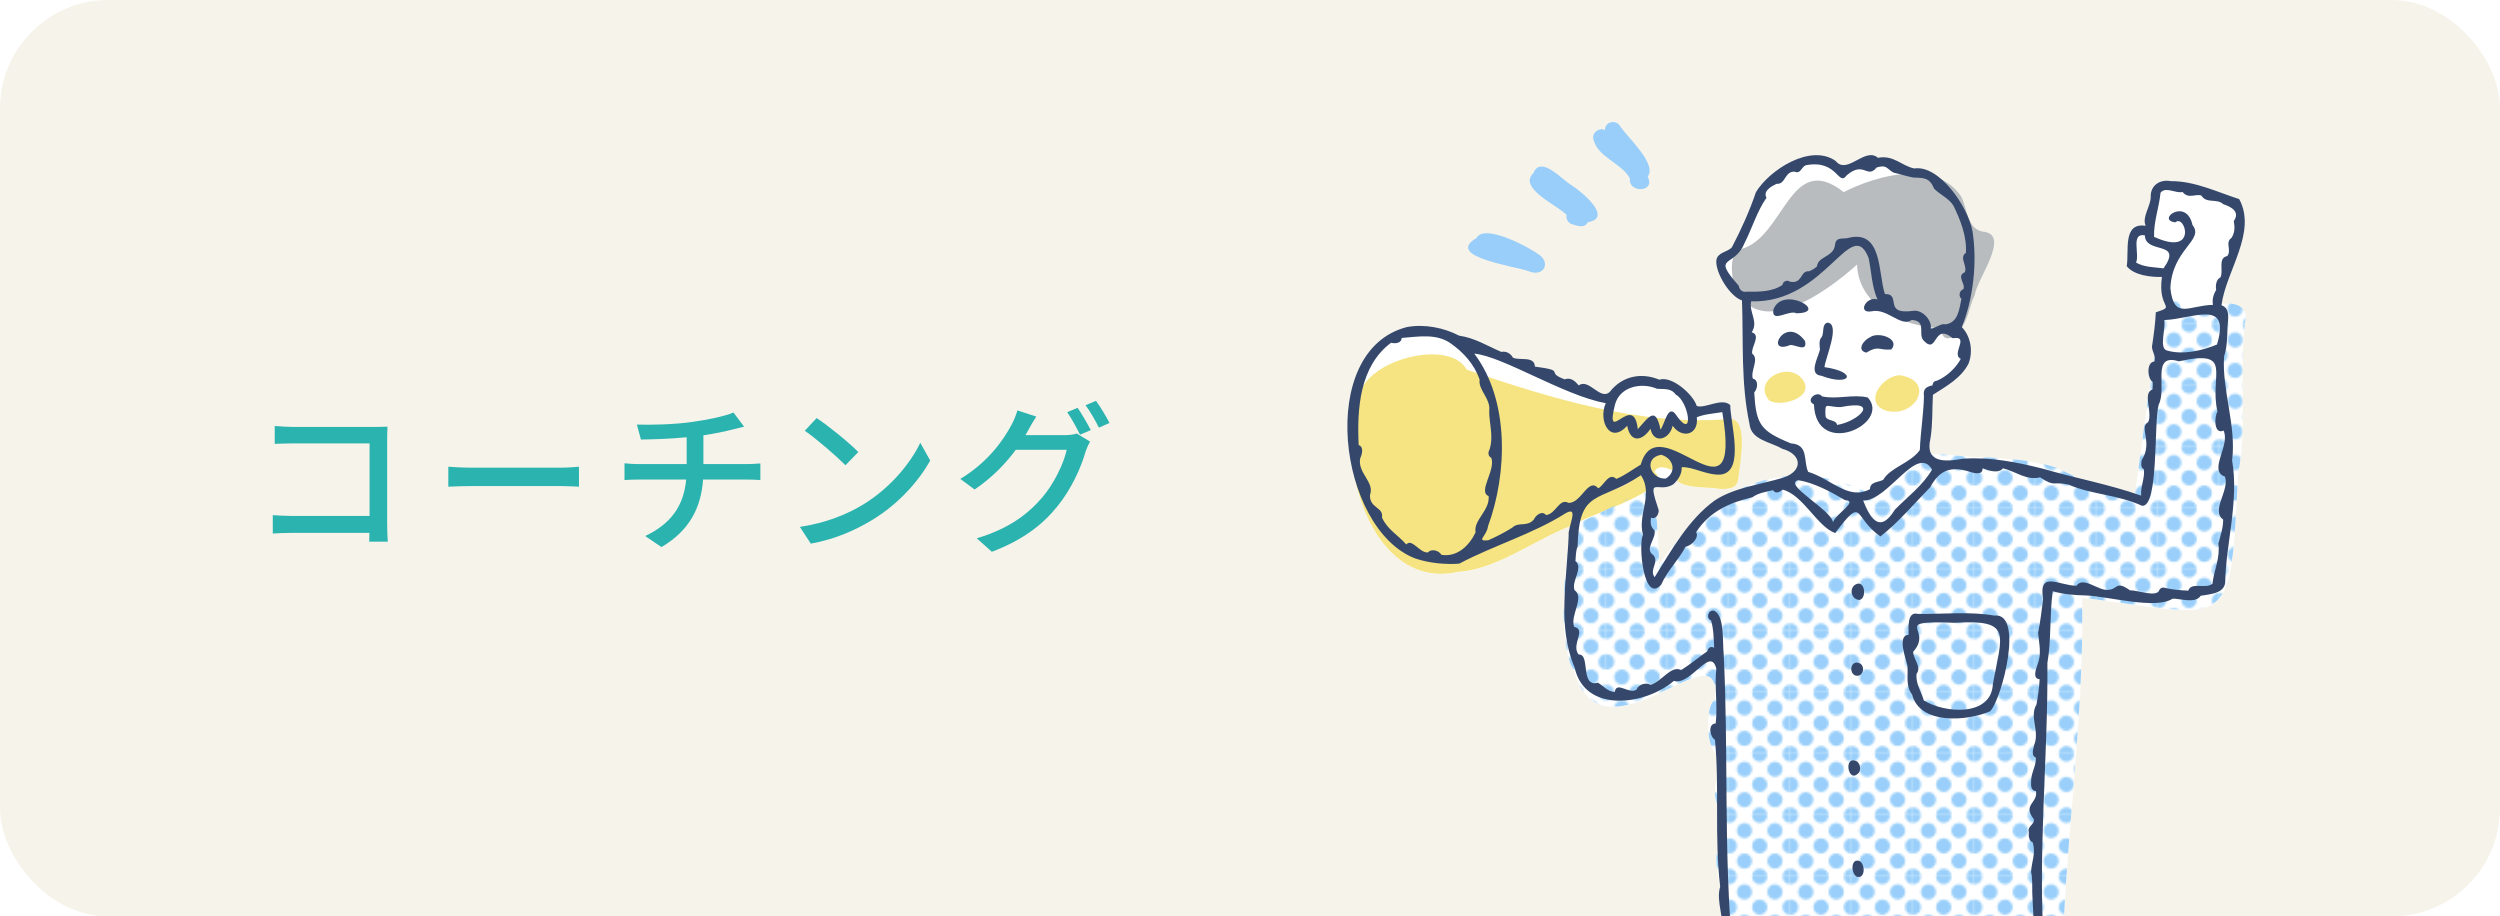 <?xml version="1.0" encoding="UTF-8"?><svg id="_イヤー_2" xmlns="http://www.w3.org/2000/svg" xmlns:xlink="http://www.w3.org/1999/xlink" viewBox="0 0 461 169"><defs><style>.cls-1{fill:none;}.cls-2{clip-path:url(#clippath);}.cls-3{fill:#f6f3ea;}.cls-4{fill:#f5e481;}.cls-5{fill:#fff;}.cls-6{fill:#edbfac;}.cls-7{fill:#98cef9;}.cls-8{fill:#b8bcbf;}.cls-9{fill:#99cffa;}.cls-10{fill:#2bb3af;}.cls-11{fill:#35486b;}.cls-12{fill:url(#_0_dpi_50__3);}.cls-13{clip-path:url(#clippath-1);}</style><clipPath id="clippath"><rect class="cls-1" x="230.98" y="18.1" width="184.02" height="150.9"/></clipPath><clipPath id="clippath-1"><rect class="cls-1" x=".34" width="461.29" height="169" rx="20" ry="20"/></clipPath><pattern id="_0_dpi_50__3" x="0" y="0" width="28.8" height="28.8" patternTransform="translate(-7383.22 -6002.27) scale(.39)" patternUnits="userSpaceOnUse" viewBox="0 0 28.8 28.8"><g><rect class="cls-1" x="0" y="0" width="28.8" height="28.8"/><g><path class="cls-9" d="M28.8,32.4c1.99,0,3.6-1.61,3.6-3.6s-1.61-3.6-3.6-3.6-3.6,1.61-3.6,3.6,1.61,3.6,3.6,3.6Z"/><path class="cls-9" d="M14.4,32.4c1.99,0,3.6-1.61,3.6-3.6s-1.61-3.6-3.6-3.6-3.6,1.61-3.6,3.6,1.61,3.6,3.6,3.6Z"/><circle class="cls-9" cx="28.8" cy="14.4" r="3.6"/><path class="cls-9" d="M14.4,18c1.99,0,3.6-1.61,3.6-3.6s-1.61-3.6-3.6-3.6-3.6,1.61-3.6,3.6,1.61,3.6,3.6,3.6Z"/><path class="cls-9" d="M7.2,25.2c1.99,0,3.6-1.61,3.6-3.6s-1.61-3.6-3.6-3.6-3.6,1.61-3.6,3.6,1.61,3.6,3.6,3.6Z"/><path class="cls-9" d="M21.6,25.2c1.99,0,3.6-1.61,3.6-3.6s-1.61-3.6-3.6-3.6-3.6,1.61-3.6,3.6,1.61,3.6,3.6,3.6Z"/><path class="cls-9" d="M7.2,10.8c1.99,0,3.6-1.61,3.6-3.6s-1.61-3.6-3.6-3.6-3.6,1.61-3.6,3.6,1.61,3.6,3.6,3.6Z"/><path class="cls-9" d="M21.6,10.8c1.99,0,3.6-1.61,3.6-3.6s-1.61-3.6-3.6-3.6-3.6,1.61-3.6,3.6,1.61,3.6,3.6,3.6Z"/></g><g><path class="cls-9" d="M0,32.4c1.99,0,3.6-1.61,3.6-3.6S1.99,25.2,0,25.2s-3.6,1.61-3.6,3.6S-1.99,32.4,0,32.4Z"/><circle class="cls-9" cx="0" cy="14.4" r="3.6"/></g><g><path class="cls-9" d="M28.8,3.6c1.99,0,3.6-1.61,3.6-3.6s-1.61-3.6-3.6-3.6-3.6,1.61-3.6,3.6,1.61,3.6,3.6,3.6Z"/><path class="cls-9" d="M14.4,3.6c1.99,0,3.6-1.61,3.6-3.6s-1.61-3.6-3.6-3.6-3.6,1.61-3.6,3.6,1.61,3.6,3.6,3.6Z"/></g><path class="cls-9" d="M0,3.6C1.99,3.6,3.6,1.99,3.6,0S1.99-3.6,0-3.6-3.6-1.99-3.6,0-1.99,3.6,0,3.6Z"/></g></pattern></defs><g id="_イヤー_1-2"><g><rect class="cls-3" width="461" height="169" rx="20" ry="20"/><g><path class="cls-10" d="M68.09,99.88c0-.42,.03-.99,.03-1.62h-14.22c-1.23,0-2.73,.06-3.6,.12v-3.39c.87,.06,2.19,.15,3.48,.15h14.37v-13.38h-14.01c-1.17,0-2.7,.06-3.48,.09v-3.3c1.05,.09,2.49,.18,3.48,.18h14.91c.81,0,1.86-.03,2.4-.06-.03,.66-.06,1.74-.06,2.52v15.51c0,1.05,.06,2.52,.12,3.18h-3.42Z"/><path class="cls-10" d="M82.67,86.06c.96,.09,2.82,.18,4.44,.18h16.29c1.47,0,2.64-.12,3.36-.18v3.69c-.66-.03-2.01-.12-3.33-.12h-16.32c-1.68,0-3.45,.06-4.44,.12v-3.69Z"/><path class="cls-10" d="M137.69,85.58c.63,0,1.86-.06,2.52-.12v3.06c-.72-.06-1.68-.09-2.46-.09h-8.1c-.39,5.31-2.58,9.45-7.68,12.45l-3-2.04c4.65-2.19,7.11-5.46,7.56-10.41h-8.64c-.93,0-1.98,.03-2.73,.09v-3.09c.72,.09,1.77,.15,2.7,.15h8.76v-4.95c-2.97,.3-6.24,.39-8.43,.42l-.75-2.76c2.28,.09,6.9,0,10.17-.48,2.85-.39,6.15-1.08,7.65-1.74l1.95,2.61c-.81,.21-1.47,.36-1.95,.48-1.5,.39-3.54,.81-5.55,1.11v5.31h7.98Z"/><path class="cls-10" d="M159.29,92.96c4.83-2.97,8.58-7.47,10.41-11.31l1.83,3.27c-2.16,3.87-5.85,7.98-10.53,10.86-3.03,1.86-6.84,3.63-11.49,4.47l-2.01-3.09c5.01-.75,8.91-2.43,11.79-4.2Zm-1.02-9.6l-2.37,2.43c-1.56-1.59-5.28-4.83-7.5-6.36l2.19-2.34c2.13,1.41,6,4.53,7.68,6.27Z"/><path class="cls-10" d="M196.31,80.24c.84,0,1.68-.09,2.25-.3l2.46,1.5c-.3,.48-.63,1.23-.84,1.83-.81,2.88-2.58,6.9-5.28,10.2-2.76,3.39-6.39,6.15-12,8.28l-2.79-2.49c5.79-1.71,9.36-4.38,12.03-7.47,2.22-2.58,4.02-6.33,4.56-8.85h-9.39c-1.89,2.58-4.47,5.22-7.59,7.32l-2.64-1.95c5.22-3.15,8.01-7.29,9.42-9.93,.36-.63,.87-1.83,1.11-2.7l3.48,1.14c-.6,.9-1.23,2.04-1.56,2.64-.15,.27-.27,.51-.45,.78h7.23Zm2.4-5.04c.75,1.08,1.83,2.94,2.43,4.11l-1.98,.84c-.6-1.2-1.56-3-2.37-4.14l1.92-.81Zm3.39-1.29c.81,1.11,1.95,3,2.49,4.08l-1.95,.87c-.63-1.29-1.62-3-2.46-4.14l1.92-.81Z"/></g><g class="cls-2"><g class="cls-13"><g><path class="cls-5" d="M409.7,55.95c.96-6.2,6.48-13.2,3.21-19.24-3.92-1.24-8.21-3.36-12.62-3.31-1.97-.38-3.74,.75-3.7,2.85,.04,1.73-1.67,3.76-.93,5.38-4.31-.65-3.03,4.67-3.49,7.46,1.36,1.69,4.41,2.03,6.49,1.98-.86,6.07,2.81,5.24-1.13,6.52-.1,2.23-.4,4.27-.71,6.33,.02,.68,.36,1.23,.49,1.82-.05,.31-.11,.62-.16,.94-1.16,.21-1.2,2.39-.55,3.39-.12,.77-.24,1.55-.35,2.33-.17,.33-.21,.77-.18,1.26-1.05,7.32-1.89,14.62-2.43,17.35-3.34-1.1-6.75-1.95-10.17-2.79-1.39-.61-2.77-1.24-4.13-1.91-5.67-1.89-11.85-1.79-17.77-2.23-2.25-.31-3.99-.4-5.41-.3-.39-.63-.5-1.55-.18-2.9,.43-2.71,.3-5.24,.45-8.05,2.4-1.54,5.19-3.04,6.57-5.75,.87-2.23,.43-5-1.22-6.71,1.2-1.78,1.44-4.04,2.37-5.94,.36-2.9,6.85-11.3,1.42-11.7-2.94-.62-2.77-4.3-3.92-6.46-.95-1.41-2.15-2.4-3.51-3.07-1.63-1.46-3.43-2.36-5.16-2.11-2.34-.49-3.84-2.54-6.68-1.96-2.39-2.09-5.7,3.24-7.8,.58-4.69-3.3-12.3,1.74-14.71,5.76-1.14,3.39-2.75,6.96-4.43,10.16-.87,.95-2.66,.89-2.87,2.4-.2,2.31,2.53,6.71,4.73,7.4,.27,7.55-.22,15.27,1.39,22.74,.26,3.01,3.82,3.3,6.04,4.62,3.42,.93,3.85,3.66,.92,5.04-3.02,.27-5.91,1.09-8.64,2.38-1.72,.53-3.34,1.19-4.75,2.13-2.19,1.59-4.03,3.65-5.69,5.88-1.61,1.79-3.11,3.78-4.5,5.93-.19-3.91-.33-6.78-.55-8.84,.3-.29,.46-.76,.45-1.19-2.25-6.68-.27-3.02,2.65-4.74,.26-.23,.51-.5,.73-.78,1.3,1.56,6.08,1.16,7.76,1.57,1.62,.08,3.46-.01,3.53-2.07,.22-2.26,1.9-10.18-1.23-10.79-.14-.99-.25-1.89-.25-2.56-1.54-1.46-4.65,.71-6.18,.16-.62-2.09-4.59-5.63-6.9-4.85-3.33-1.38-6.85-.68-9.12,2.23-1.74,1.73-3.85-2.57-5.75-1.17-.55-.69-1.43-1.57-2.58-1.12-3.8-1.4,.57-1.55-5.49-2.35-.06-2.05-2.93-1.04-4.06-1.66-.37-.7-1.18-1.25-2.13-1.05-2.52-1.07-4.85-2.57-7.79-3-2.78-1.44-6.3-2.18-9.59-1.59-10.83,2.73-12.99,17.23-9.42,28.74,2.23,9.87,8.75,18.69,18.87,16.39,7.05-.43,13.83-5.75,20.59-8.39-.17,.65-.31,1.27-.25,1.69-.04,1.03-.1,2.07-.18,3.12-.96,6.95-1.32,17.91,1.08,21.65,5.28,18.9,28.13-9.28,25.93,5.63-1.52,1.15-1.56,8.12,.32,9.77,.1,1.61,.16,3.22,.18,4.83-.63,1.51-.39,3.03,.03,4.57,0,2.73-.01,5.47,.08,8.21-.44,2.08-.04,4.87,.47,6.75,0,.07,.01,.14,.02,.21-.5,1.63-.08,3.46,.21,5.3-.28,5.06-.8,11.88,1.68,11.49-.22,2.22-1.02,4.71-1.56,6.96,.48,1.81,.57,4.05-.66,5.81-.85,2.05,1.7,4.12-.42,5.65-.31,.33-.41,.79-.55,1.21-.15,.52-.28,1.17,.08,1.64,1.3,1.69-2.72,4.07-.7,5.94,.22,2.09-1.65,3.07-1.5,5.04,.04,.39,.12,.76,.38,1.05,.05,.04-.04,.07-.06,.12-.86,2.36-.16,4.92-.88,7.43-1.92-.01-1.52,3.71-.97,4.89,.14,2.14-2.08,4.3-.92,6.24,.34,1.93-1.9,3.05-1.03,4.83,.56,.42,.73,.83,.57,1.57,.16,.85-.57,1.11-.94,1.72-.38,1.14-.18,2.46,.04,3.55-2.08,1.18-.35,4.32-1.66,6.1,1.32,4.45-1.45,3.38-1.24,6.5,1.51,1.96,.01,4.22-.25,6.45,.22,2.34-.77,4.78-.55,6.98,.41,1.78-.91,3.57-1.1,5.33-.1,.76-.2,1.99,.78,2.19-.29,1.32-1.81,3.15-.24,4.33-.07,1.29-1.15,2.44-.64,3.71-.67,1.04-2.67,1.96-4.05,1.97-1.42,.65-1.92,2.18-3.44,2.67-1.37-.77-2.56,1.3-3.73,1.68-.92,.3-1.99,.37-2.5,1.35-1.66,2.66-2.64,4.83-2.53,6.44-1.2,.18-2.39,.38-3.58,.59-8.31,1.31-9.56,8.99-1.61,12.19,22.63,8.7,46.56-2.58,69.76-.64,15.95,1.47,32.17,7.33,48.26,3.74,13.37-1.28,13.27-15.22-.49-15.24-.91-.08-1.82-.15-2.73-.21-.12-6.19-9.91-7.36-14.16-11.07-1.53-.68-1.57-.77-1.6-2.31-.06-.99,.83-1.98,.28-3.26-3.36-22.66-2.07-46.63-6.63-68.98,.46-9.2-1.64-21.95-.79-30.21,2.9-1.32,4.78-2.91,4.75-4.79,.28-23.11,4.11-46.14,3.67-69.21,27.6,3.4,27.29,7.07,28.75-22.61,1.77-9.38,.17-18.67,1.27-28.04,.81-3.1-1.75-3.79-4.25-3.6Zm-44.6,238.06c-.1,1.76-.21,2.99-.23,3.89-.3-.67-1.09-1.06-1.79-.84-5.8-1-11.11-4.08-17.02-4.8-8.32-1.3-16.29,.39-24.23,2.28,.51-1.5,.74-3.26,.76-5.2,.13-.06,.22-.2,.31-.29,.63,.3,1.24-.2,1.71-.56,.72-2.22,1.28-4.65,1.8-6.99,.34-7.88,2.88-15.37,3.86-23.15,4.63-13.93,5.57-28.77,9.05-43.36,1.76-5.77,1.76-13.42,5.11-18.03,.95-.91,3.24-.34,4.4-.57,2.85,3.16,.83,8.32,3.28,11.19,.64,2.52-.37,5.49,1.01,7.81,.3,6.42,3.54,13.44,2.23,19.51,.23,3.88,1.33,7.58,1.04,11.57,.04,.33,.1,.68,.33,.93,1.45,.23,.9,2.19,1.18,3.49-.73,1.42-.02,3.57,.4,5.07-.79,1.04-.04,2.57,.15,3.75,.97,1.91,1.05,4.24,1.12,6.39,.88,1.08,1.03,2.41,1.13,3.93-.6,1.75-.64,4.51,.77,6.18,.45,1.19-.52,2.07-.1,3.25,1.36,3.68,1.3,7.21,2.1,11.13,2.73,1.34,1.71-.96,1.64,3.44Z"/><g><path class="cls-6" d="M301.93,86.92c-.34,2.93-6.21,3.47-8.7,5.36,2.61-2.53,5.55-3.75,8.7-5.36Z"/><path class="cls-8" d="M365.57,42.7c-2.94-.62-2.77-4.3-3.92-6.46-4.67-6.92-15.41-3.98-21.68-.82-9.92-7.83-10.88,8.37-18.92,10.51-2.12,.97-1.75,3.74-1.51,5.65,3.6,12.17,17.16,2.42,22.9-2.8,.25,7.87,8.88,11.57,15.71,11.76-.47,2.61,2.26,2.19,3.27,.3,1.54-1.83,1.71-4.36,2.73-6.44,.36-2.9,6.85-11.3,1.42-11.7Z"/><path class="cls-4" d="M290.13,96.82c2.29-1.82,19.03-6.57,14.95-9.81,.7-1.6,2.81-.54,3.96,.02-1.05,3.36,5.9,2.61,7.99,3.12,1.62,.08,3.46-.01,3.53-2.08,.24-2.47,2.22-11.68-2.21-10.77-15.87,1.25-32.64-3.91-47.89-9.13-3.04-5.61-17.36-2.11-19.51,3.94-5.31,11.9,1.69,37.04,17.97,33.33,7.26-.44,14.23-6.08,21.19-8.63Zm6.19-6.98c1.76-1.3,3.7-1.66,5.62-2.91-.34,2.93-6.21,3.47-8.7,5.36,1.01-.84,2.04-1.66,3.08-2.45Z"/><path class="cls-4" d="M326.25,73.86c2.14,1.3,8.44-.54,6.22-3.78-2.56-3.69-9.46-.02-6.22,3.78Z"/><path class="cls-4" d="M347.6,75.67c5.37,1.69,9.6-5.32,2.79-6.47-3.1-.05-6.9,4.88-2.79,6.47Z"/><path class="cls-12" d="M407.1,56.46c-1.52,.36-3.05,.75-4.6,.96-4.24-13.42-7.95,32.36-9.15,34.62-4.75-1.65-9.47-3.49-14.02-5.75-5.67-1.89-11.85-1.79-17.77-2.23-10.02-1.36-9.79,1.42-17.25,6.75-15.51-7.58-29.43-.51-38.32,13.33-.93-19.35-.56-13.62-15.87-7.32-1.5,4.29-3.12,21.77,.04,26.7,5.28,18.9,28.13-9.28,25.93,5.63-1.66,1.26-1.56,9.52,.91,10.11,.06,1.2,.09,2.41,.05,3.62-2.52,3.81,1.47,7.71,.49,11.74-1.7,2-.96,6.91-.17,9.34,.79,2.69-2.01,17.78,2.06,16.24,3.41,1.72,6.01,5.43,10.16,5.29,5.91-.8,10.86,2.25,16.32,3.89,6.55,.26,34.47-2.76,34.36-9.96,.28-23.11,4.11-46.14,3.67-69.21,27.6,3.4,27.29,7.07,28.75-22.61,1.77-9.38,.17-18.67,1.27-28.04,1.11-4.26-4.14-3.99-6.85-3.1Z"/><path class="cls-7" d="M283.89,47.02c-1.89-1.41-10.21-5.91-11.64-3.11-6.04,3.52,7.63,5.23,9.77,6.15,2.43,.97,4-1.34,1.88-3.04Z"/><path class="cls-7" d="M289.94,41.36c.96,.31,2.28,.77,2.86-.39,4.77-.78-1.2-5.68-3.03-6.83-1.75-1-5.64-5.6-7.03-2.2-2.89,2.8,4.66,6.01,6.14,7.68-.16,.75,.3,1.55,1.06,1.74Z"/><path class="cls-7" d="M298.86,23.45c-.67-1.49-2.9-1.14-2.92,.54-1-.53-2.27,.37-2.17,1.48,.72,3.57,5.15,4.45,6.79,7.43-.4,2.73,4.84,2.65,3.27-.32,1.82-2.25-3.69-7.27-4.97-9.14Z"/><g><path class="cls-11" d="M331.27,57.77c6.24-.08-2.58-5.26-4.26-.67-.41,2.6,2.9-.04,4.26,.67Z"/><path class="cls-11" d="M335.86,69.29c5.36,2.06,6.9-.68,.57-1.59,.17-1.69,3.05-8.09,.51-8.2-1.02,.34-.55,1.79-.99,2.6-.62,.66-.4,1.59-.35,2.35-.29,1.42-2.22,4.61,.26,4.84Z"/><path class="cls-11" d="M334.49,74.56c.37,10.11,14.33,3.57,9.93-1.26-2.69-.67-5.67,.41-8.44-.21-.87-1.2-3.19,.69-1.49,1.48Zm5.04,.49c7.31-1.45,3.25,2.66-.77,3.31-.19-1.05-1.81-.63-2.13-1.57-.16-2.98,.13-1.63,2.9-1.73Z"/><path class="cls-11" d="M344.15,65.02c2.32-1.4,2.3-.35,4.62-.58,1.69-2.02-2.46-3.33-3.9-2.27-1.15,.47-2.63,2.4-.72,2.86Z"/><path class="cls-11" d="M332.84,62.88c-3.67-4.98-7.58,2.75-2.7,.73,1-.04,3.21,1.4,2.7-.73Z"/><path class="cls-11" d="M342.53,107.63c-1.63,.45-1.34,2.81,.25,3,1.37-.04,1.27-3.26-.25-3Z"/><path class="cls-11" d="M342.1,124.55c1.6,.53,2.09-2.23,.34-2.37-1.24-.06-1.44,1.93-.34,2.37Z"/><path class="cls-11" d="M342.84,142.4c.33-.63,.16-1.48-.36-1.96-2.69-1.46-1.71,4.46,.36,1.96Z"/><path class="cls-11" d="M342.97,158.81c-1.77-.73-1.67,2.33-.57,2.85,1.54,.47,1.59-2.19,.57-2.85Z"/><path class="cls-11" d="M367.79,113.52c-4.54-.8-9.36-.26-14.1-.31-2.07-.56-1.74,2.57-1.74,3.85-2.21,.04-.46,4.52-.21,5.78,.13,1.73-.36,3.72,.85,5.22,1.41,5.65,10.22,4.93,14.41,3.09,2.24-2.46,6.23-18.25,.78-17.64Zm-.3,12.53c-.2,6.17-8.89,5.5-12.74,3.11-.48-1.72-1.55-3.08-1.33-4.92,.98-1.27-.62-2.66-.63-4.06,3.84-4.19-4.44-5.79,7.62-5.34,10.72-.66,8.75,2.06,7.09,11.21Z"/><path class="cls-11" d="M409.65,56.24c.83-6.27,6.59-13.39,3.26-19.53-3.92-1.24-8.21-3.36-12.62-3.31-1.97-.38-3.74,.75-3.7,2.85,.04,1.73-1.67,3.76-.93,5.38-4.31-.65-3.03,4.67-3.49,7.46,1.36,1.69,4.41,2.03,6.49,1.98-.86,6.07,2.81,5.24-1.13,6.52-.1,2.23-.4,4.27-.71,6.33,.03,1.01,.78,1.72,.46,2.74-1.49,.06-1.35,3.15-.32,3.78,.02,.46,0,.92-.04,1.38-1.93,.63,.11,4.33-.81,6.03-1.76,.92,.95,3.73-1.18,6.99-.11,.59-.22,1.38,.41,1.71,.18,1.73-.65,3.11-.51,4.84-5.95-2.09-12.18-3.23-18.23-4.99-4.84-1.21-9.54-2.13-14.58-1.83-3.3,.62-7.13,.88-6.04-3.72,.43-2.71,.3-5.24,.45-8.05,2.4-1.54,5.19-3.04,6.57-5.75,.88-2.24,.42-5.03-1.24-6.74,2.11-5.23,2.88-11.91,1.96-17.72-.82-4.42-6.06-12.22-10.74-11.53-2.34-.49-3.84-2.54-6.68-1.96-2.39-2.09-5.7,3.24-7.8,.58-4.69-3.3-12.3,1.74-14.71,5.76-1.14,3.39-2.75,6.96-4.43,10.16-.87,.95-2.66,.89-2.87,2.4-.2,2.31,2.53,6.71,4.73,7.4,.27,7.55-.22,15.27,1.38,22.74,.26,3.01,3.82,3.3,6.04,4.62,3.65,.99,3.9,4.04,.26,5.3-4.37,1.32-9.23,1.88-12.74,4.25-4.8,3.48-7.96,9.15-11.05,14.13-1.04-1.43,.9-2.73-.23-4.08-1.77-1.12,.64-3.1,.2-4.59-.7-.59-.77-1.35-.64-2.3,.91,.35,1.45-.61,1.43-1.39-2.25-6.68-.27-3.02,2.65-4.74,.9-.79,1.66-1.95,1.59-3.19,1.98-.15,4.86,1.63,7.34,1.34,4.29-.72,1.64-9.4,1.61-12.79-1.54-1.46-4.65,.71-6.18,.16-.62-2.09-4.59-5.63-6.9-4.85-3.33-1.38-6.85-.68-9.12,2.23-1.74,1.73-3.85-2.57-5.75-1.17-.55-.69-1.43-1.57-2.58-1.12-3.8-1.4,.57-1.55-5.49-2.35-.06-2.05-2.93-1.04-4.06-1.66-.37-.7-1.18-1.25-2.13-1.05-2.52-1.07-4.85-2.57-7.79-3-2.78-1.44-6.3-2.18-9.59-1.59-16.95,4.27-12.68,37.38,1.56,42.7,2.62,.87,5.49,1.11,8.05,.94,6.37-3.38,13.58-5.46,19.69-9.34,2.5-1.37,.3,2.63,.49,4.13-.3,7.97-2.15,16.81,1.09,24.33,1.88,8.53,13.01,7.01,18.31,2.5,3.2,.92,6.74-6.57,7.83-2.25-.38,3.28,.28,6.55-.11,10.09-1.5,.05-1.1,2.46-.14,3.01,.85,8.97-.13,17.98,.96,27.09-.84,2.72,.89,5.99,.31,8.94,.15,1.35,.07,3.03,.7,4.14-.17,.11-.3,.32-.32,.52-.03,.89,.69,1.6,1.26,2.21-.03,2.45-1,5.36-1.62,7.94,.48,1.81,.57,4.05-.66,5.81-.85,2.05,1.7,4.13-.42,5.65-.31,.33-.41,.79-.55,1.21-.15,.52-.28,1.17,.08,1.64,1.3,1.69-2.72,4.07-.7,5.94,.22,2.09-1.65,3.07-1.5,5.04,.04,.39,.12,.76,.38,1.05,.05,.04-.04,.07-.06,.12-.86,2.36-.16,4.92-.88,7.43-1.92-.01-1.52,3.71-.97,4.89,.13,2.14-2.08,4.3-.92,6.24,.34,1.93-1.9,3.05-1.03,4.83,.56,.42,.73,.83,.57,1.57,.16,.85-.57,1.11-.94,1.72-.38,1.14-.18,2.46,.04,3.55-2.08,1.18-.35,4.32-1.66,6.1,1.32,4.45-1.45,3.38-1.24,6.5,1.51,1.96,.01,4.22-.25,6.45,.22,2.34-.77,4.77-.55,6.98,.41,1.78-.91,3.57-1.1,5.33-.1,.76-.2,1.99,.78,2.19-.29,1.32-1.81,3.15-.24,4.33-.07,1.29-1.15,2.44-.64,3.71-.67,1.04-2.67,1.96-4.05,1.97-1.42,.65-1.92,2.18-3.44,2.67-1.37-.77-2.56,1.3-3.73,1.68-.92,.3-1.99,.37-2.5,1.35-3.83,6.15-4.1,9.7,4.56,9.74,6.05-.66,11.89-2.12,17.85-3.19,6.69,.06,8.75-4.26,8.83-10.38,.13-.06,.22-.2,.31-.29,.63,.3,1.24-.2,1.71-.56,.72-2.22,1.28-4.65,1.8-6.99,.34-7.88,2.88-15.37,3.86-23.15,4.63-13.93,5.57-28.77,9.05-43.36,1.76-5.77,1.76-13.42,5.11-18.03,.95-.91,3.24-.34,4.4-.57,2.85,3.16,.83,8.32,3.28,11.19,.64,2.52-.37,5.49,1.01,7.81,.3,6.42,3.54,13.44,2.23,19.51,.23,3.88,1.33,7.58,1.04,11.57,.04,.33,.1,.68,.33,.93,1.45,.23,.9,2.19,1.18,3.49-.73,1.42-.02,3.57,.4,5.07-.79,1.04-.04,2.57,.15,3.75,.97,1.91,1.05,4.24,1.12,6.39,.88,1.08,1.03,2.41,1.13,3.93-.6,1.75-.64,4.51,.77,6.18,.45,1.19-.52,2.07-.1,3.25,1.36,3.68,1.3,7.21,2.1,11.13,2.73,1.34,1.71-.96,1.64,3.44-.44,7.5-1.07,5.69,6.42,7.61,4.65,.68,24.95,5.81,26.33,1.38,3.34-8.88-8.74-9.79-13.59-14.04-1.53-.68-1.57-.77-1.6-2.31-.06-.99,.83-1.98,.28-3.26-3.36-22.66-2.07-46.63-6.63-68.98,.5-10.1-2.08-24.49-.47-32.5,2.07-1.31,.21-5.1,1.09-7.1-1.24-17.42,.75-35.21,.6-52.61,.75-4.4,.38-8.79,.99-13.23,1.97,.58,4.05,.73,6.1,.78,4.11,.15,12.9,2.65,15.98,.6,1.16-.11,4.22,1.01,5.19-.54,1.66-.3,4.38-.38,4.53-2.52,.08-6.76,2.58-15.07,1.27-22.43,.82-6.48-1.9-12.9-1.48-19.22,.56-1.57,.58-3.6,.64-5.42,.08-1.51,.55-3.37-1.09-3.98Zm-10.7-6.76c-1.63-.22-3.5-.16-5.06-1.06,.7-1.55-1.03-5.53,1.62-5.02,.1,3.59,7.14,.83,3.45,6.08Zm.12,9.54c5.26-.17,12.34-4.08,9.74,4.51-2.47,1.04-6.27,2.04-9.36,1.06-1.29-.57-.07-4-.37-5.58Zm-42.8,27.58c-1.74,2.96-4.52,5-6.85,7.38-2.89,4.69-4.66,1.32-5.86-1.69,4.58,.16,9.93-10.5,12.71-5.69Zm-34.2-32.81c-.77,.14-1.33-.35-1.45-1.11-5.13-5.8-.85-3.18,1.06-7.83,1.42-2.78,2.32-5.9,4.06-8.38-.67-1.25,.83-2.07,1.87-2.58,1.66,.17,1.43-2.29,3.3-2.24,1.27,.55,1.24-1.12,2.32-1.22,5.68-.95,5.74,4.08,7.31,1.89,3.19-2.72,3.74,.75,5.51-1.43,1.92-.62,1.91,.32,3.14,.95,1.2,.26,2.36,.66,3.56,.89,1.96,.09,3.05-.04,3.9,2.06,1.13,1.15,2.71,1.75,3.58,3.16,1.31,2.7,2.48,5.69,2.28,8.68-1.3,.88,.32,2.34-.2,3.57-1.63,.72,.23,2.16-.27,3.13-.73,.23-.94,1.29-.35,1.78-.44,2.13-.65,4.38-2.97,4.71-.66-.32-2.12,.89-2.68,.74,.23-1.64-1.7-3.5-3.21-3.24-5.76,.8-2.05-3.13-5.25-3.1-1.29-3.85-.38-12.11-6.96-10.3-1.09,.16-2.14-.23-2.26,1.39-.37,2.11-3.11,1.95-3.32,3.83-.41,.39-.92,.66-1.44,.88-1.74-.13-1.11,2.4-3.56,1.92-.49-.43-1.32,0-1.35,.6-1.88,1.29-4.36,1.28-6.61,1.24Zm8.15,27.96c-5.61-2.29-6.4-3.48-6.74-9.38,.62-.65,.87-2.31-.26-2.55-.47-1.47,1.24-3.62-.11-4.6-.26-1.27,1.72-3.41-.09-3.95,1.3-2.02-.55-3.6-.1-5.7,13.74,.41,18.47-16.16,21.66-7.97,.52,2.47,.57,5.24,1.63,7.62-2.15-.67-3.75,2.66-1.11,2.19,2.94-.66,5.46,3.05,7.43,1.58,2.92,.25,.98,2.64,2.25,3.88,2.56,2.61,1.68-3.49,5.29-.5,3.3-.54-.38,2.94,1.5,3.8-.88,1.66-2.57,3.26-4.41,4.04-.45,0-.81,.41-.79,.85-1.16,.24-1.81,.67-1.59,1.99-.08,3.42-.64,6.6-.76,9.94-1.78,2.47-5.43,3.18-6.76,5.49-.8,.46-2.43,.31-2.44,1.72-3.96,2.15-7.2-1.93-11.39-3.19-.94-1.93,.19-5.06-3.2-5.25Zm1.38,6.8c2.87,.46,5.95,2.09,8.62,3.68,2.6,.14-1.71,2.49-2.22,4.09-.25-2.28-9.36-7.03-6.4-7.77Zm-24.44-.3c-2.73,.17-4.28-3.77-.84-4.39,2.17,.6,2.99,3.1,.84,4.39Zm-9.35-13.66c.87-3.26,4.78-4.16,7.75-2.9,1.21,.12,2.54-.2,3.46,1.08,2.42,1.28,3.43,8.44,.22,3.99-1.62-2.67-2.22,1.38-3.04,2.47-.9-4.39-2.13-2.4-4.19-.09-.76-7.1-6.19,3.49-4.2-4.56Zm-25.71,23.58c-1.22,2.53-3.44,4.6-6.3,4.14-.47-.81-1.84-1.19-2.49-.44-1.49,.16-2.98-2.7-3.99-1.47-1.49-1.72-3.49-2.74-4.49-4.98,.37-1.92-2.35-1.68-2.2-4.17,.9-2.35-2.35-4.03-1.81-6.74,.35-.72,.71-2.1-.28-2.45-.33-6.68,.19-14.56,5.98-18.86,.75,.21,1.92,.1,1.95-.88,3-.22,6.37-.9,9.07,1.02,2.31,1.64,4.31,3.79,5.3,6.67-.28,1.92,2.08,3.51,1.77,5.73-.04,2.27,.87,4.73,.04,7.21-.31,.48-.23,1.23,.34,1.46,.88,2.23-2.54,6.3-.49,7.06,.27,2.66-2.82,4.41-2.41,6.7Zm17.12-5.45c-1.7-.93-2.36,2.14-4.15,2.25-.69-.9-1.9,.05-2.23,.83-1.25,1.45-2.81,.35-3.98,1.5-1.42,.89-2.91,1.66-4.44,2.33-2.35,.24-.25-.78-.03-2.59,3.59-9.75,3.97-23.23-2.53-31.83,5.26,.48,16.48,7.72,24.24,9.14-1.42,3.14,.73,7.72,3.95,4.16,.6,3.16,2.7,2.92,4.3,.56,.58,2.92,3.56,1.96,4.09-.56,1.65,2.42,4.85,1.78,4.45-1.57,1.45-.59,3.09-.67,4.7-.94,3.85,22.73-11.72-1.86-15.04,9.68-1.49,.88-2.88,1.97-4.5,2.63-1.4-1.32-2.29,1.26-3.34,1.73-1.83-2.12-3.11,2.81-5.49,2.69Zm30.04,203.82c-2.71,2.51-5.7-1.28-7.51,2.02-1.6,.78-5.49-2.2-5.45,1-1.42,.73-2.38-.32-3.78-.05-1.4,.03-1.7,1.66-3.21,1.25-1.26-2.29-3.25,.88-4.54,.46-.8-1.56-2.44,.73-3.56-.67-2.42-7.12,7.48-8.34,12.16-11.79,1.43,1.07,2.19,4.47,4.08,4.16,1.67-1.93-6.45-6.6,.82-6.09,6.53,3.23,16.59-.98,11,9.71Zm61.38-8.01c5.34,2.72-1.78,3.21,.04,6,1.72,.22,2.18-1.97,3.7-3.39,3.4,1.48-.98,3.24-.74,5.43,2.19,1.92,2.47-3.97,4.66-3.15,1.32,.98,2.4,2.03,3.83,1.89,.7,1.04,2.09,2.55,3.32,1.93,4.07,6.71-2.08,6.5-7.17,5.27-.76-.59-2.54-1.6-2.91-.12-1.96,.57-4.77-3.59-5.62-.88-1.61,.44-3.54-2.52-4.42-.62-.8-.05-1.68-.31-2.45-.59-6.47-3.01-6.72,1.69-5.94-8.56,3.44-2.39,9.38-1.65,13.68-3.19Zm29.38-209.13c1.31,2.67-2.9,7.43,.25,8.48,.93,2.52-2.65,6.25-.32,7.93,0,1.6-.49,2.96-.89,4.42,.38,2.63-.79,4.86-1.09,7.42-1.28,1.03-3.94-.4-4.44,1.26-1.31-.02-3.22-.23-4.24-.49-.41-.17-.88-.05-1.1,.36-.42,1.47-3.89,.05-5.44,.07-2.61-1.89-2.23-.15-3.94-.1-1.79,.33-4.63-2.6-5.91-.74-3.18,0-7.05-2.92-6.15,2.45-.25,2.09-.52,4.18-.92,6.24,.16,2.03,.71,3.79-.15,5.96-.25,.77-.93,2.49,.43,2.59-.09,1.55-.29,3.1-.58,4.63-1.39,2.46,.66,4.85-.45,7.55-.14,.73-.61,1.92,.34,2.28,.04,1.6-.92,2.82-.88,4.41-.06,.7-.02,1.72,.89,1.76,.4,2.27-2.54,2.41-.4,5.18,.18,1.07-1.22,1.18-.92,2.41-.05,.68-.01,1.56,.71,1.86,.63,2.06-.21,3.61-.29,5.43,.28,1.29,.2,2.65,.22,3.97,.27,4.62,.44,10.13,.29,14.87-.97-.47-1.47-1.38-2.14-2.14-.93-.88-1.81,.61-2.53,1.1-3.71,.82-6.87,3.27-10.64,4.03-1.48-1.14-3.85,1.08-5.65,1.11-.49-.58-1.34-.16-1.84,.21-1.95,1.03-4.01,1.13-5.88,.94-1.93,.7-4.03,1.32-6.1,1.07,.19-.97-.89-1.11-1.61-1.07-2.46-.29-5.31-.07-7.33-1.34-6.47-.8-3.36-2.43-6.96-3.42-6.58-1.78-2.38-2.77-4.85-4.6-1.73-18.43-.74-36.59-1.67-54.99-.24-1.96,.22-6.92-1.72-7.87-1.08-.34-1.63,1.38-.61,1.77,.49,1.6,.49,3.37,.58,5.06-.44-.3-1.08-.2-1.28,.65-1.56,1.06-3.12,2.4-4.81,3.46-1.85-1.01-3.71,2.29-5.67,2.71-.82-.51-2.24-.05-2.55,.87-1.37,.98-3.68-1.65-4.02,.44-1.37-.07-2.1-1.14-3.1-1.69-3.36,.89-1.34-5.38-3.55-5.19-1.5-1.8,1.53-4.66-.84-5.11-.78-2.17,2-5.43,.07-6.78-.6-1.74,1.7-4.08,.17-5.36,.1-.89,.03-1.84,.4-2.66,.24-10.84,3.86-7.95,11.68-13.17,2.35,3.58-.66,7.18,.37,10.98-.9,1.84,.12,12.79,3.35,9.22,1.18-2.64,3.19-4.53,4.51-7.01,.97-.15,2.58-1.62,1.95-2.69,2.41-3.75,6.09-5.44,10.36-6.43,1.15-.82,2.42-.98,3.82-1.31,.43,.74,1.26,.37,1.75-.1,3.77,.91,6.42,6.89,9.71,8,5.33-7.04,3.23-2.9,8.34,.63,3.29-2.55,6.18-6.02,9.18-9.07,1.76-3.27,3.9-3.97,7.51-2.78,.78,.24,2.21,.52,2.14-.71,.96,.33,2.85,1.1,3.77,0,2.27,.54,4.38,2.31,6.84,1.66,2.84,1.88,2.26,.68,5.26,1.35,4.34,1.87,9.06,1.83,13.54,3.9,3.14,.3,2.13-15.42,3.07-18.65,1.61-3.14-1.46-9.57,3.71-7.99,10.33-2.28,5.55,2.47,7.13,9.26-.59,.92-.7,4.36,1.14,3.5Zm-.58-28.23c-.78,.31-.93,1.54-.78,2.27-.49,.85-.78,1.75-.59,2.78-4.41,.06-7.22,2.89-7.85-3.08,.31-7.26,6.33-8.82,4.08-11.64-1.13-5.19-6.81-.89-3.16-.5,1.78-1.65,4.22,6.44-3.93,2.67-.09-2.8,.95-5.49,1.19-8.13,.93-1.21,2.84,.19,4.07-.14,1.04,1.35,2.42,.29,3.46,.66,1,1.57,2.8,.45,4.04,1.59,1.56,.51,3.12,1.43,1.94,3.11,.19,1.09,.23,2.06-.41,3.1-1.26,.83,.06,2.24-.78,3.35-1.85,.36-.62,2.82-1.29,3.97Z"/></g></g></g></g></g></g></g></svg>
